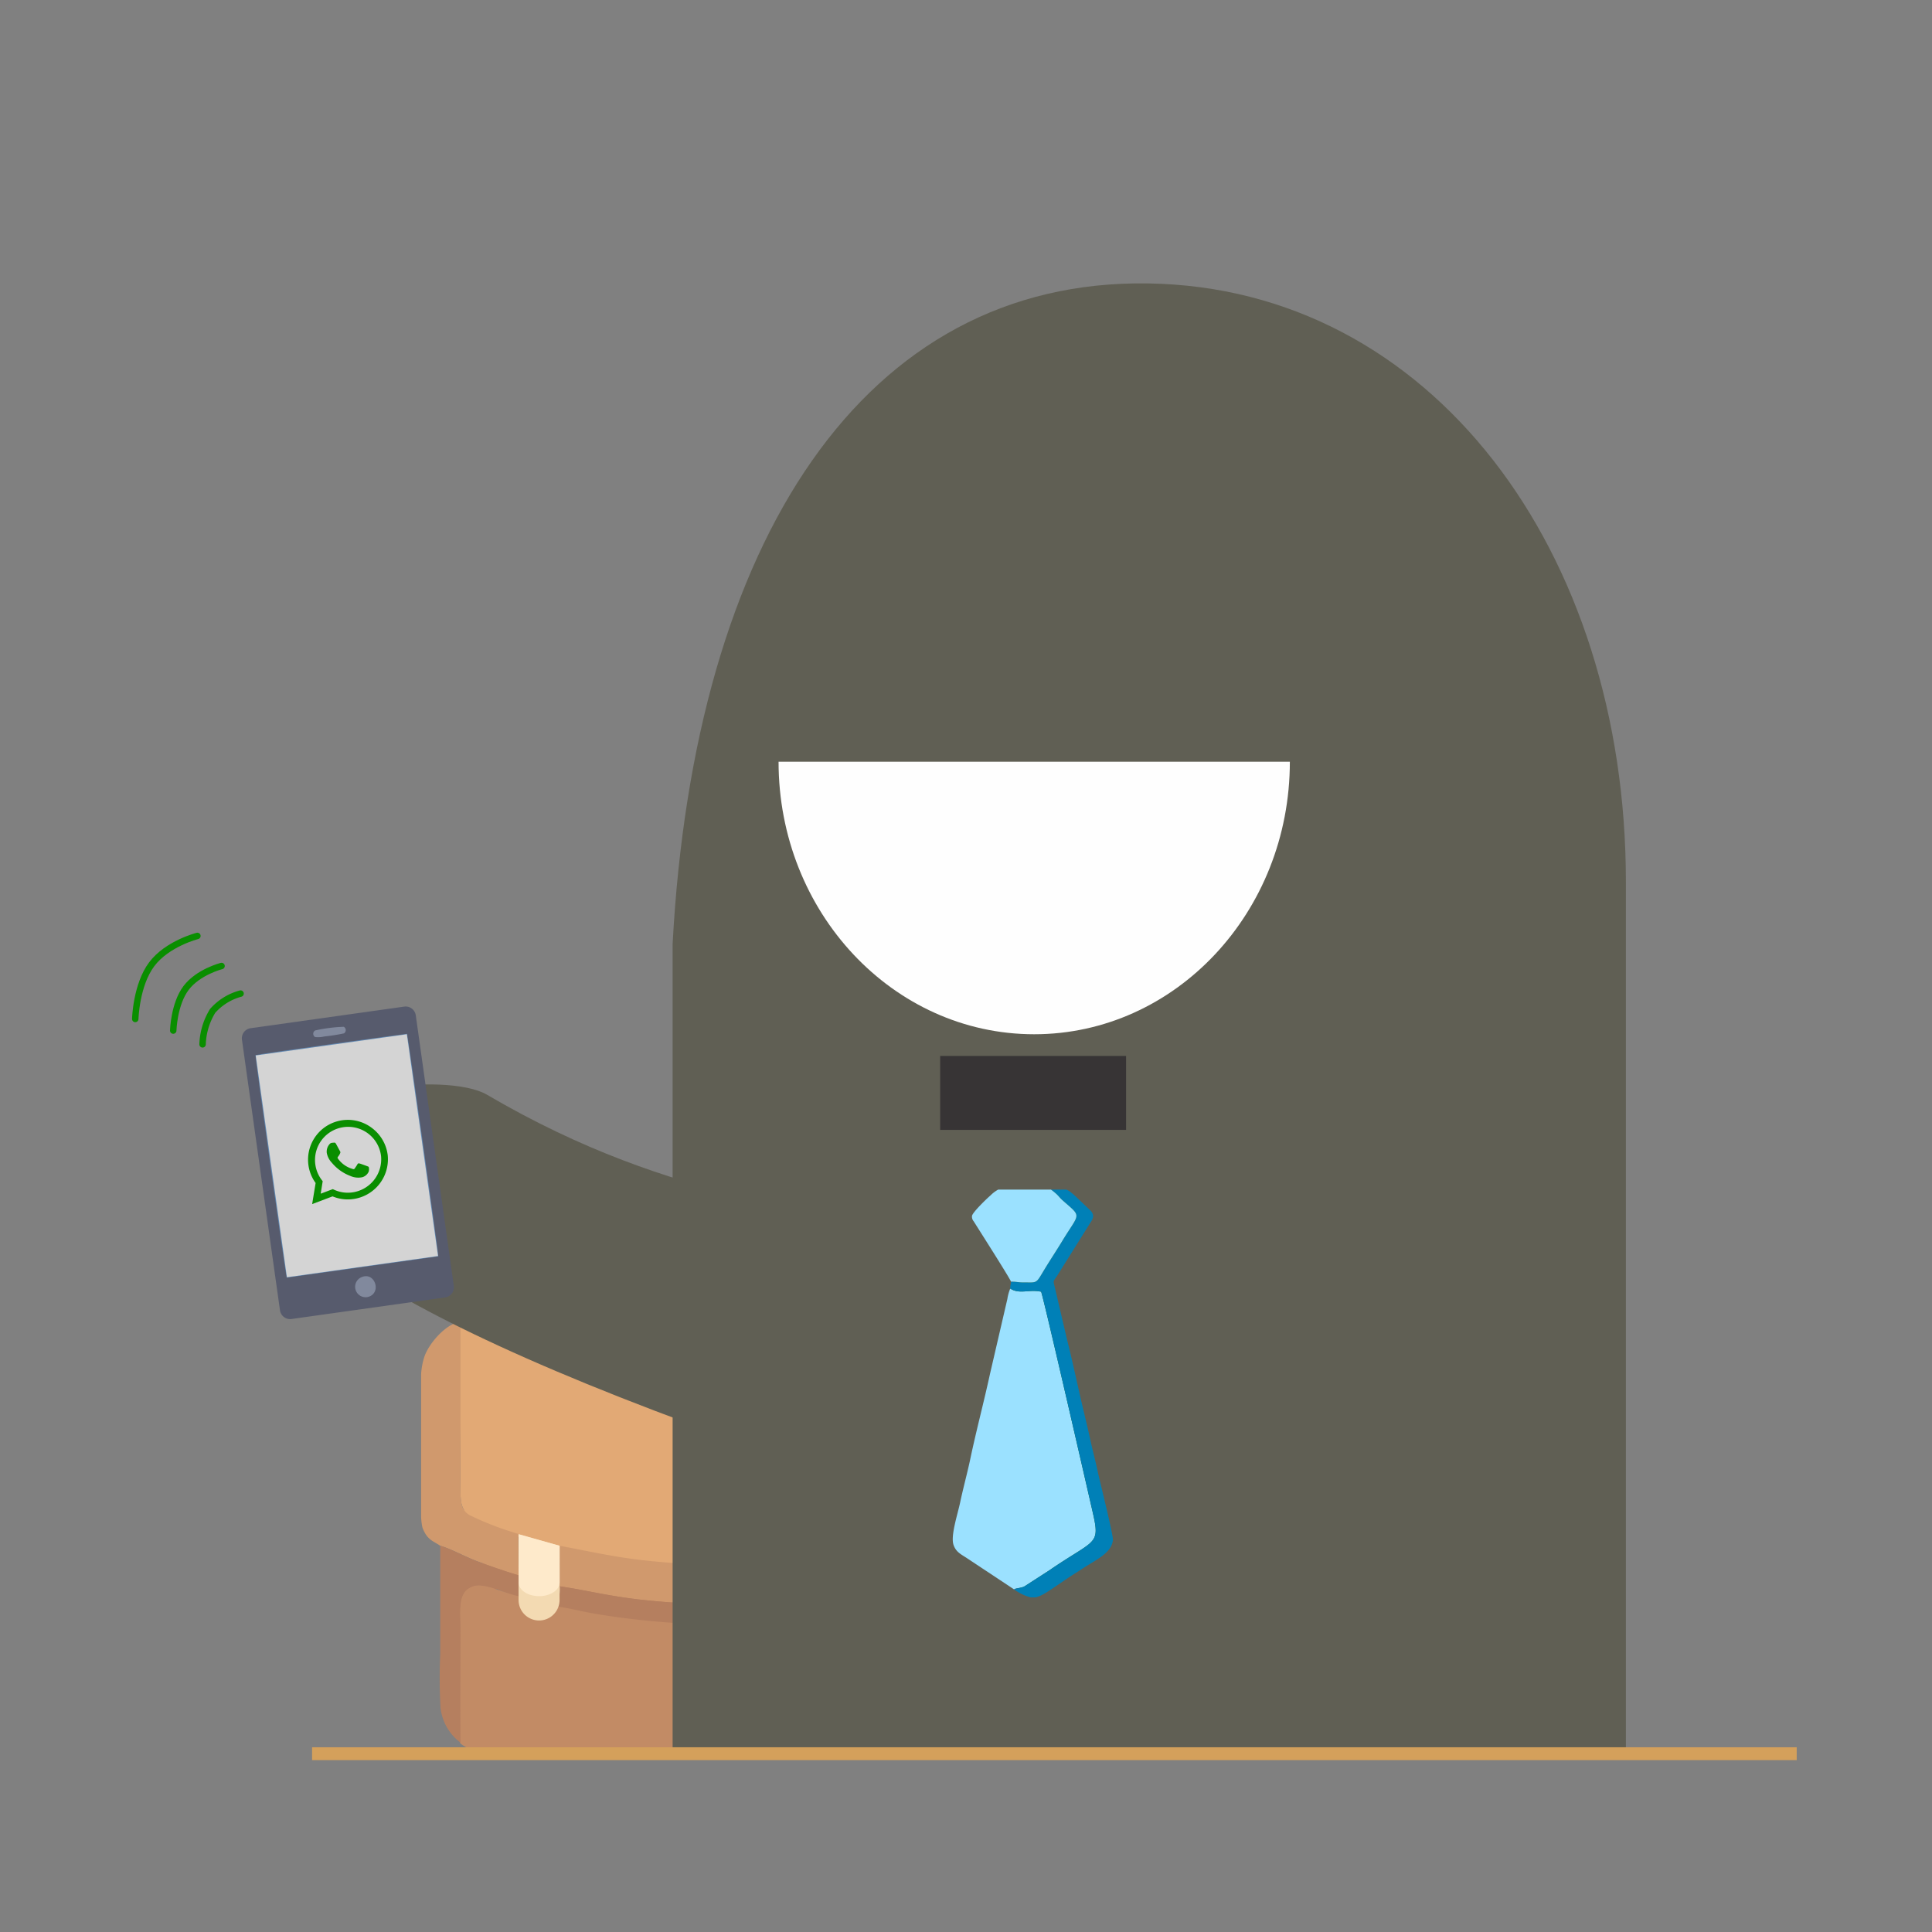 <svg xmlns="http://www.w3.org/2000/svg" xmlns:xlink="http://www.w3.org/1999/xlink" width="300" height="300" viewBox="0 0 300 300">
  <rect x="0" y="0" width="300" height="300" fill="#808080" stroke="none"/>
  <defs>
    <clipPath id="clip-Avatar_Empresário_11">
      <rect width="300" height="300"/>
    </clipPath>
  </defs>
  <g id="Avatar_Empresário_11" data-name="Avatar Empresário 11" clip-path="url(#clip-Avatar_Empresário_11)">
    <g id="Grupo_1016" data-name="Grupo 1016" transform="translate(12.46)">
      <g id="Camada_x0020_1" transform="translate(52.929 186.158)">
        <g id="_2700938905088" transform="translate(0 0)">
          <path id="Caminho_1814" data-name="Caminho 1814" d="M-14111.946-19531.166s-1.634,27.521-.293,28.73,20.552,8.58,40.767,8.58,40.1-7.777,40.1-7.777l2.414-3.219-.3-26.371" transform="translate(14118.271 19550.896)" fill="none" stroke="#e2a975" stroke-linecap="round" stroke-linejoin="round" stroke-width="1"/>
          <rect id="Retângulo_517" data-name="Retângulo 517" width="4.209" height="11.573" transform="translate(62.076 7.283)" fill="#b57f5f"/>
          <rect id="Retângulo_516" data-name="Retângulo 516" width="4.209" height="11.573" transform="translate(28.407 7.283)" fill="#b57f5f"/>
          <path id="Caminho_1808" data-name="Caminho 1808" d="M-14112.187-19469.209s-.105-21.8.668-22.572,5.126-.871,5.126-.871a67.56,67.56,0,0,0,12.96,4.16,112.665,112.665,0,0,0,15.765,1.836s9.019.074,18.086-.58,9.8-.715,18.139-2.723a65.651,65.651,0,0,0,14.678-5.494" transform="translate(14118.302 19552.76)" fill="none" stroke="#b57f5f" stroke-linecap="round" stroke-linejoin="round" stroke-width="1"/>
          <path id="Caminho_1809" data-name="Caminho 1809" d="M-14112.187-19469.209s-.105-21.8.668-22.572,5.126-.871,5.126-.871a67.56,67.56,0,0,0,12.96,4.16,112.665,112.665,0,0,0,15.765,1.836s9.019.074,18.086-.58,9.743-.506,18.086-2.514a61.39,61.39,0,0,0,14.73-5.7" transform="translate(14118.302 19549.604)" fill="none" stroke="#b57f5f" stroke-linecap="round" stroke-linejoin="round" stroke-width="1"/>
          <path id="Caminho_1793" data-name="Caminho 1793" d="M128.1,385.392l0,26.172c-.006,1.916.171,3.059,1.388,3.826a47.661,47.661,0,0,0,7.6,2.926l.032,6.427.126,3.147.147.335-.021-3.359-.042-6.433,5.84,1.669.316.056c4.122.772,7.925,1.632,12.3,2.172a118.04,118.04,0,0,0,27.451.006c4.339-.486,8.2-1.4,12.29-2.18l.315-.048,5.827-1.67.018,6.428-.07,3.355.143-.316.151-3.153.049-6.418c10.532-3.192,8.95-3.495,8.95-11.967V385.393l-.241-.136c-2.715-1.233-21.031.361-22.736-.606a10.79,10.79,0,0,1-3.206.134H154.279a14.692,14.692,0,0,1-3.063-.085c-.026-.056-.1-.027-.143-.049-1.479.839-20.1-.437-22.478.489-.054.021-.213.1-.258.117l-.241.136Z" transform="translate(-121.984 -366.293)" fill="#e2a975" fill-rule="evenodd"/>
          <path id="Caminho_1794" data-name="Caminho 1794" d="M200.714,1203.182l-.143.316a2.974,2.974,0,0,1-2.363,2.507,3.11,3.11,0,0,1-3.161-1.244c-1.9.187-4.372.835-6.361,1.187-2.061.365-4.231.643-6.328.879a125.394,125.394,0,0,1-34.272-.913c-2-.33-4.269-.952-6.207-1.159a3.109,3.109,0,0,1-3.308,1.217,2.962,2.962,0,0,1-2.22-2.47l-.147-.334c-2.07-.305-5.278-2.156-7.138-1.53-2.555.86-2.013,3.9-2.013,6.734,0,5.867-.065,11.771.006,17.633,2.785,2.329,8.6,1.67,12.818,1.67H198.16c5.489,0,9.527.6,12.392-2.272a7.689,7.689,0,0,0,2.414-4.825c.179-1.343.043-19.516.043-21.8-1.682.484-4.054,1.684-5.909,2.375a48.9,48.9,0,0,1-6.387,2.028Z" transform="translate(-120.994 -1141.474)" fill="#c28b65" fill-rule="evenodd"/>
          <path id="Caminho_1795" data-name="Caminho 1795" d="M450.517,1134.968c4.3.631,6.889,1.392,12.233,2.038a123.068,123.068,0,0,0,27.353.031c2.155-.252,4.285-.529,6.37-.886,2.026-.346,4.139-.9,6.066-1.182l.008-6.3c-4.088.782-7.95,1.694-12.29,2.18a118.04,118.04,0,0,1-27.451-.006c-4.371-.54-8.174-1.4-12.3-2.172l.007,6.3Z" transform="translate(-429.01 -1074.806)" fill="#d0996d" fill-rule="evenodd"/>
          <path id="Caminho_1796" data-name="Caminho 1796" d="M2.97,434.971c1.54.414,4.036,1.787,5.845,2.449,2.1.768,4.13,1.489,6.319,2.132l-.032-6.427A47.713,47.713,0,0,1,7.5,430.2c-1.217-.767-1.394-1.91-1.388-3.826l0-26.172c-2.026.173-4.753,3.063-5.587,5.355A10.966,10.966,0,0,0,0,408.362v21.87a9.1,9.1,0,0,0,.2,1.88c.731,2.024,1.788,2.146,2.771,2.86Z" transform="translate(0 -381.101)" fill="#d0996d" fill-rule="evenodd"/>
          <path id="Caminho_1797" data-name="Caminho 1797" d="M1674.67,439.559c2-.552,4.242-1.339,6.171-2.083,1.819-.7,4.416-2.059,5.973-2.5a4.572,4.572,0,0,0,2.97-3.9V408.361a10.948,10.948,0,0,0-.529-2.807,9.788,9.788,0,0,0-2.111-3.272,7.592,7.592,0,0,0-3.476-2.083v20.974c0,8.472,1.582,8.774-8.949,11.967Z" transform="translate(-1594.749 -381.101)" fill="#d0996d" fill-rule="evenodd"/>
          <path id="Caminho_1798" data-name="Caminho 1798" d="M577.917,8.157a5.055,5.055,0,0,0,3.156.077,61.016,61.016,0,0,1,30.441,0c1.5.211,1.6.514,3.156-.075,1.541-1.09,2.316-3.154.776-4.871a4.894,4.894,0,0,0-2.552-1.16A53.962,53.962,0,0,0,598.142.173c-.888,0-1.266-.173-1.85-.173l-7.025.379C587.011.608,578.6,1.814,577.23,3.191,575.807,4.617,575.932,6.763,577.917,8.157Z" transform="translate(-548.775 0)" fill="#d0996d" fill-rule="evenodd"/>
          <path id="Caminho_1799" data-name="Caminho 1799" d="M438.64,1263.644c1.938.208,4.211.828,6.207,1.159a125.393,125.393,0,0,0,34.272.912c2.1-.236,4.267-.514,6.328-.879,1.989-.352,4.457-1,6.361-1.187a5.5,5.5,0,0,1-.575-3.028c-1.927.283-4.039.836-6.066,1.182-2.085.356-4.215.634-6.37.886a123.083,123.083,0,0,1-27.353-.031c-5.344-.646-7.938-1.407-12.233-2.038a5.486,5.486,0,0,1-.573,3.024Z" transform="translate(-417.707 -1200.459)" fill="#b57f5f" fill-rule="evenodd"/>
          <path id="Caminho_1800" data-name="Caminho 1800" d="M63.55,1159.375c-.072-5.862-.006-11.766-.006-17.633,0-2.839-.541-5.875,2.013-6.734,1.859-.626,5.068,1.225,7.138,1.53l-.126-3.147c-2.189-.643-4.218-1.364-6.319-2.132-1.809-.661-4.306-2.035-5.845-2.449v16.83a82.844,82.844,0,0,0,.043,8.309A7.835,7.835,0,0,0,63.55,1159.375Z" transform="translate(-57.435 -1074.939)" fill="#b57f5f" fill-rule="evenodd"/>
          <path id="Caminho_1801" data-name="Caminho 1801" d="M1671.651,1133.569l-.151,3.153a48.984,48.984,0,0,0,6.387-2.028c1.855-.691,4.226-1.89,5.909-2.375v-3.33c-1.557.438-4.154,1.795-5.973,2.5-1.929.744-4.17,1.531-6.171,2.083Z" transform="translate(-1591.73 -1075.111)" fill="#b57f5f" fill-rule="evenodd"/>
          <path id="Caminho_1806" data-name="Caminho 1806" d="M322.38,1132.284l.021,3.359a2.962,2.962,0,0,0,2.22,2.47,3.108,3.108,0,0,0,3.308-1.217,5.49,5.49,0,0,0,.573-3.024l-.007-6.3-.316-.056-.017,6.242-5.782-1.479Z" transform="translate(-306.995 -1073.711)" fill="#f3dab2" fill-rule="evenodd"/>
          <path id="Caminho_1807" data-name="Caminho 1807" d="M1540.7,1134a5.5,5.5,0,0,0,.575,3.027,3.11,3.11,0,0,0,3.161,1.244,2.972,2.972,0,0,0,2.363-2.507l.07-3.355-5.859,1.5.014-6.258-.315.048Z" transform="translate(-1467.172 -1073.834)" fill="#f3dab2" fill-rule="evenodd"/>
          <path id="Caminho_1810" data-name="Caminho 1810" d="M0,0,6.366,1.771v8.417a3.183,3.183,0,0,1-6.366,0Z" transform="translate(15.134 52.099)" fill="#f3dab2"/>
          <path id="Caminho_1811" data-name="Caminho 1811" d="M0,0,6.366,1.808v5.7c0,1.172-1.425,2.122-3.183,2.122S0,8.681,0,7.509Z" transform="translate(15.142 52.064)" fill="#feeacb"/>
          <path id="Caminho_1812" data-name="Caminho 1812" d="M0,13.345l6.366-1.771V3.156A3.183,3.183,0,0,0,0,3.156Z" transform="translate(79.921 65.444) rotate(180)" fill="#f3dab2"/>
          <path id="Caminho_1813" data-name="Caminho 1813" d="M0,9.631,6.366,7.823v-5.7C6.366.95,4.941,0,3.183,0S0,.95,0,2.122Z" transform="translate(79.912 61.695) rotate(180)" fill="#feeacb"/>
        </g>
      </g>
      <path id="Caminho_1601" data-name="Caminho 1601" d="M86.473,114.45c12.012,5.392,24.956,6.352,31.2-2.682h0c6.239-9.02,3.515-24.744-8.5-30.136C84.427,70.523,62.816,68.857,34.952,48.319,23.5,39.878-62.275,47.684,86.473,114.45Z" transform="matrix(0.995, -0.105, 0.105, 0.995, 23.285, 125.568)" fill="#605f54" fill-rule="evenodd"/>
      <path id="Caminho_413" data-name="Caminho 413" d="M73.81-.005C29.787-.671,3.361,39.827,0,102.567V228.434H148.025V92.9C148.025,41.592,117.832.66,73.81-.005Z" transform="translate(91.983 44.014)" fill="#605f54" fill-rule="evenodd"/>
      <path id="Caminho_414" data-name="Caminho 414" d="M167.333,181.68H127.64c0,23.369,17.772,42.314,39.693,42.314s39.7-18.945,39.7-42.314Z" transform="translate(-19.205 -63.396)" fill="#fefefe" fill-rule="evenodd"/>
      <path id="Caminho_415" data-name="Caminho 415" d="M218.707,304.9H189.84V293.42h28.867Z" transform="translate(-56.311 -129.453)" fill="#373435" fill-rule="evenodd"/>
      <g id="Grupo_965" data-name="Grupo 965" transform="translate(135.485 184.398)">
        <path id="Caminho_699" data-name="Caminho 699" d="M13.712.366,8.776,0,2.285,20.66l6.49,34.371L0,60.15l2.285,1.737,12.524-6.856L9.69,14.535l6.4-10.056Z" transform="matrix(0.996, -0.087, 0.087, 0.996, 3.869, 1.402)" fill="#276427"/>
        <path id="Caminho_682" data-name="Caminho 682" d="M9.525,46.713,2.171,41.839c-.9-.588-1.671-.932-2.05-2.032-.487-1.41.628-4.71,1.04-6.668.449-2.132,1.1-4.5,1.546-6.617.944-4.488,2.094-8.774,3.07-13.255L8.477,1.62A7.113,7.113,0,0,1,8.922,0c1.482.937,2.908.074,4.8.485.454,1.226,7.257,30.953,8.021,34.286,1.186,5.175.387,4.071-6.749,8.98l-3.836,2.476c-.613.325-1.307.242-1.629.486Z" transform="translate(0 15.693)" fill="#9be1ff" fill-rule="evenodd"/>
        <path id="Caminho_683" data-name="Caminho 683" d="M.6,62.087c.322-.243,1.016-.161,1.629-.486l3.836-2.476C13.2,54.216,14,55.32,12.817,50.145,12.053,46.812,5.25,17.084,4.8,15.859c-1.888-.411-3.314.452-4.8-.485,0-.624.109-.581.124-1.074.435-.042,1.143.111,1.731.109,2.419-.011,2.061.311,3.427-1.953C6.2,10.939,7.143,9.527,8.043,8.04,10.8,3.478,11.2,4.393,8.111,1.657c-.366-.324-.5-.538-.844-.883A8.773,8.773,0,0,0,6.313,0H8.685a2.51,2.51,0,0,1,.892.565,4.374,4.374,0,0,1,.475.391l2.468,2.356c.763.885.1,1.507-.314,2.214L7.3,13.357c-.71,1.055-.635.668-.3,2.152l1.83,7.817c.878,3.458,1.593,6.935,2.4,10.34.413,1.747.8,3.328,1.191,5.117S13.256,42.2,13.635,44c.212,1.006,2.382,9.676,2.312,10.4-.2,2.079-2.685,3.091-4.939,4.594-.646.431-1.289.815-1.955,1.261-2.828,1.9-4.079,2.891-5.174,3.067H3.17A7.8,7.8,0,0,1,.6,62.087Z" transform="translate(8.922 0.319)" fill="#0080b7" fill-rule="evenodd"/>
        <path id="Caminho_684" data-name="Caminho 684" d="M6.066,14.3C5.806,13.628.947,6.018.27,4.93A1.081,1.081,0,0,1,.007,4.1C.057,3.549,2.4,1.31,2.887.9A5.134,5.134,0,0,1,4.077,0h8.178a8.772,8.772,0,0,1,.954.774c.343.345.478.559.844.883,3.089,2.736,2.692,1.821-.069,6.383-.9,1.487-1.847,2.9-2.761,4.414C9.858,14.719,10.217,14.4,7.8,14.408c-.588,0-1.3-.151-1.731-.109Z" transform="translate(2.981 0.319)" fill="#9be1ff" fill-rule="evenodd"/>
      </g>
      <path id="Caminho_1815" data-name="Caminho 1815" d="M-14093.139-19468h230.532" transform="translate(14129.139 19740.313)" fill="none" stroke="#d4a05b" stroke-width="2"/>
      <g id="Camada_x0020_1-2" data-name="Camada_x0020_1" transform="translate(24.89 159.879) rotate(-8)">
        <g id="_2248518756544" transform="translate(0 0)">
          <path id="Caminho_1934" data-name="Caminho 1934" d="M0,1.6V44a1.591,1.591,0,0,0,1.514,1.6H25.742A1.59,1.59,0,0,0,27.256,44V1.6A1.591,1.591,0,0,0,25.742,0H1.514A1.59,1.59,0,0,0,0,1.6Z" transform="translate(0 0)" fill="#575b6d" fill-rule="evenodd"/>
          <path id="Caminho_1935" data-name="Caminho 1935" d="M29.635,109.423H53.4c.117-.443.1-34.52,0-34.9-.162-.038-22.153-.1-23.766,0-.1.381-.119,34.458,0,34.9Z" transform="translate(-27.891 -70.283)" fill="#618ab5" fill-rule="evenodd"/>
          <path id="Caminho_1936" data-name="Caminho 1936" d="M31.7,111.362H55.393V76.59H31.7Z" transform="translate(-29.918 -72.285)" fill="#d4d4d4" fill-rule="evenodd"/>
          <path id="Caminho_1937" data-name="Caminho 1937" d="M215.279,722.618a1.62,1.62,0,1,0,.779,3.145C218,725.291,217.4,722.07,215.279,722.618Z" transform="translate(-201.999 -681.944)" fill="#81899d" fill-rule="evenodd"/>
          <path id="Caminho_1938" data-name="Caminho 1938" d="M197.558,29.654a.587.587,0,0,0-.151,1.018,4.052,4.052,0,0,0,1.421.107,29.162,29.162,0,0,0,3.08-.049.588.588,0,0,0,.112-1.017,23.872,23.872,0,0,0-4.461-.058Z" transform="translate(-186.091 -27.916)" fill="#81899d" fill-rule="evenodd"/>
          <path id="Icon_awesome-whatsapp" data-name="Icon awesome-whatsapp" d="M10.6,4.062A6.18,6.18,0,0,0,.877,11.517L0,14.717l3.275-.86a6.159,6.159,0,0,0,2.953.751h0a6.237,6.237,0,0,0,6.236-6.178A6.2,6.2,0,0,0,10.6,4.062ZM6.231,13.568a5.126,5.126,0,0,1-2.616-.715l-.186-.111-1.942.509L2,11.355l-.122-.195a5.145,5.145,0,1,1,9.542-2.73,5.192,5.192,0,0,1-5.193,5.137ZM9.047,9.722c-.153-.078-.913-.451-1.055-.5s-.245-.078-.348.078-.4.5-.49.607-.181.117-.334.039a4.2,4.2,0,0,1-2.1-1.837c-.159-.273.159-.253.454-.843a.286.286,0,0,0-.014-.27c-.039-.078-.348-.838-.476-1.147s-.253-.259-.348-.264-.192-.006-.295-.006a.572.572,0,0,0-.412.192,1.735,1.735,0,0,0-.54,1.288,3.024,3.024,0,0,0,.629,1.6,6.9,6.9,0,0,0,2.638,2.332,3.021,3.021,0,0,0,1.853.387A1.581,1.581,0,0,0,9.25,10.64a1.291,1.291,0,0,0,.089-.735C9.3,9.836,9.2,9.8,9.047,9.722Z" transform="translate(7.756 13.667) rotate(2)" fill="#098e00"/>
        </g>
      </g>
      <g id="Grupo_1015" data-name="Grupo 1015">
        <path id="Caminho_1939" data-name="Caminho 1939" d="M-12251.8-19610.906a10.574,10.574,0,0,1,1.558-5.187,8.825,8.825,0,0,1,4.34-2.693" transform="translate(12270.796 19773.07)" fill="none" stroke="#098e00" stroke-linecap="round" stroke-linejoin="round" stroke-width="1"/>
        <path id="Caminho_1940" data-name="Caminho 1940" d="M-12251.8-19608.76s.105-4.092,1.982-6.6,5.521-3.428,5.521-3.428" transform="translate(12266.24 19768.787)" fill="none" stroke="#098e00" stroke-linecap="round" stroke-linejoin="round" stroke-width="1"/>
        <path id="Caminho_1941" data-name="Caminho 1941" d="M-12251.8-19605.893s.135-5.264,2.549-8.488,7.1-4.406,7.1-4.406" transform="translate(12260.343 19764.117)" fill="none" stroke="#098e00" stroke-linecap="round" stroke-linejoin="round" stroke-width="1"/>
      </g>
    </g>
  </g>
</svg>
